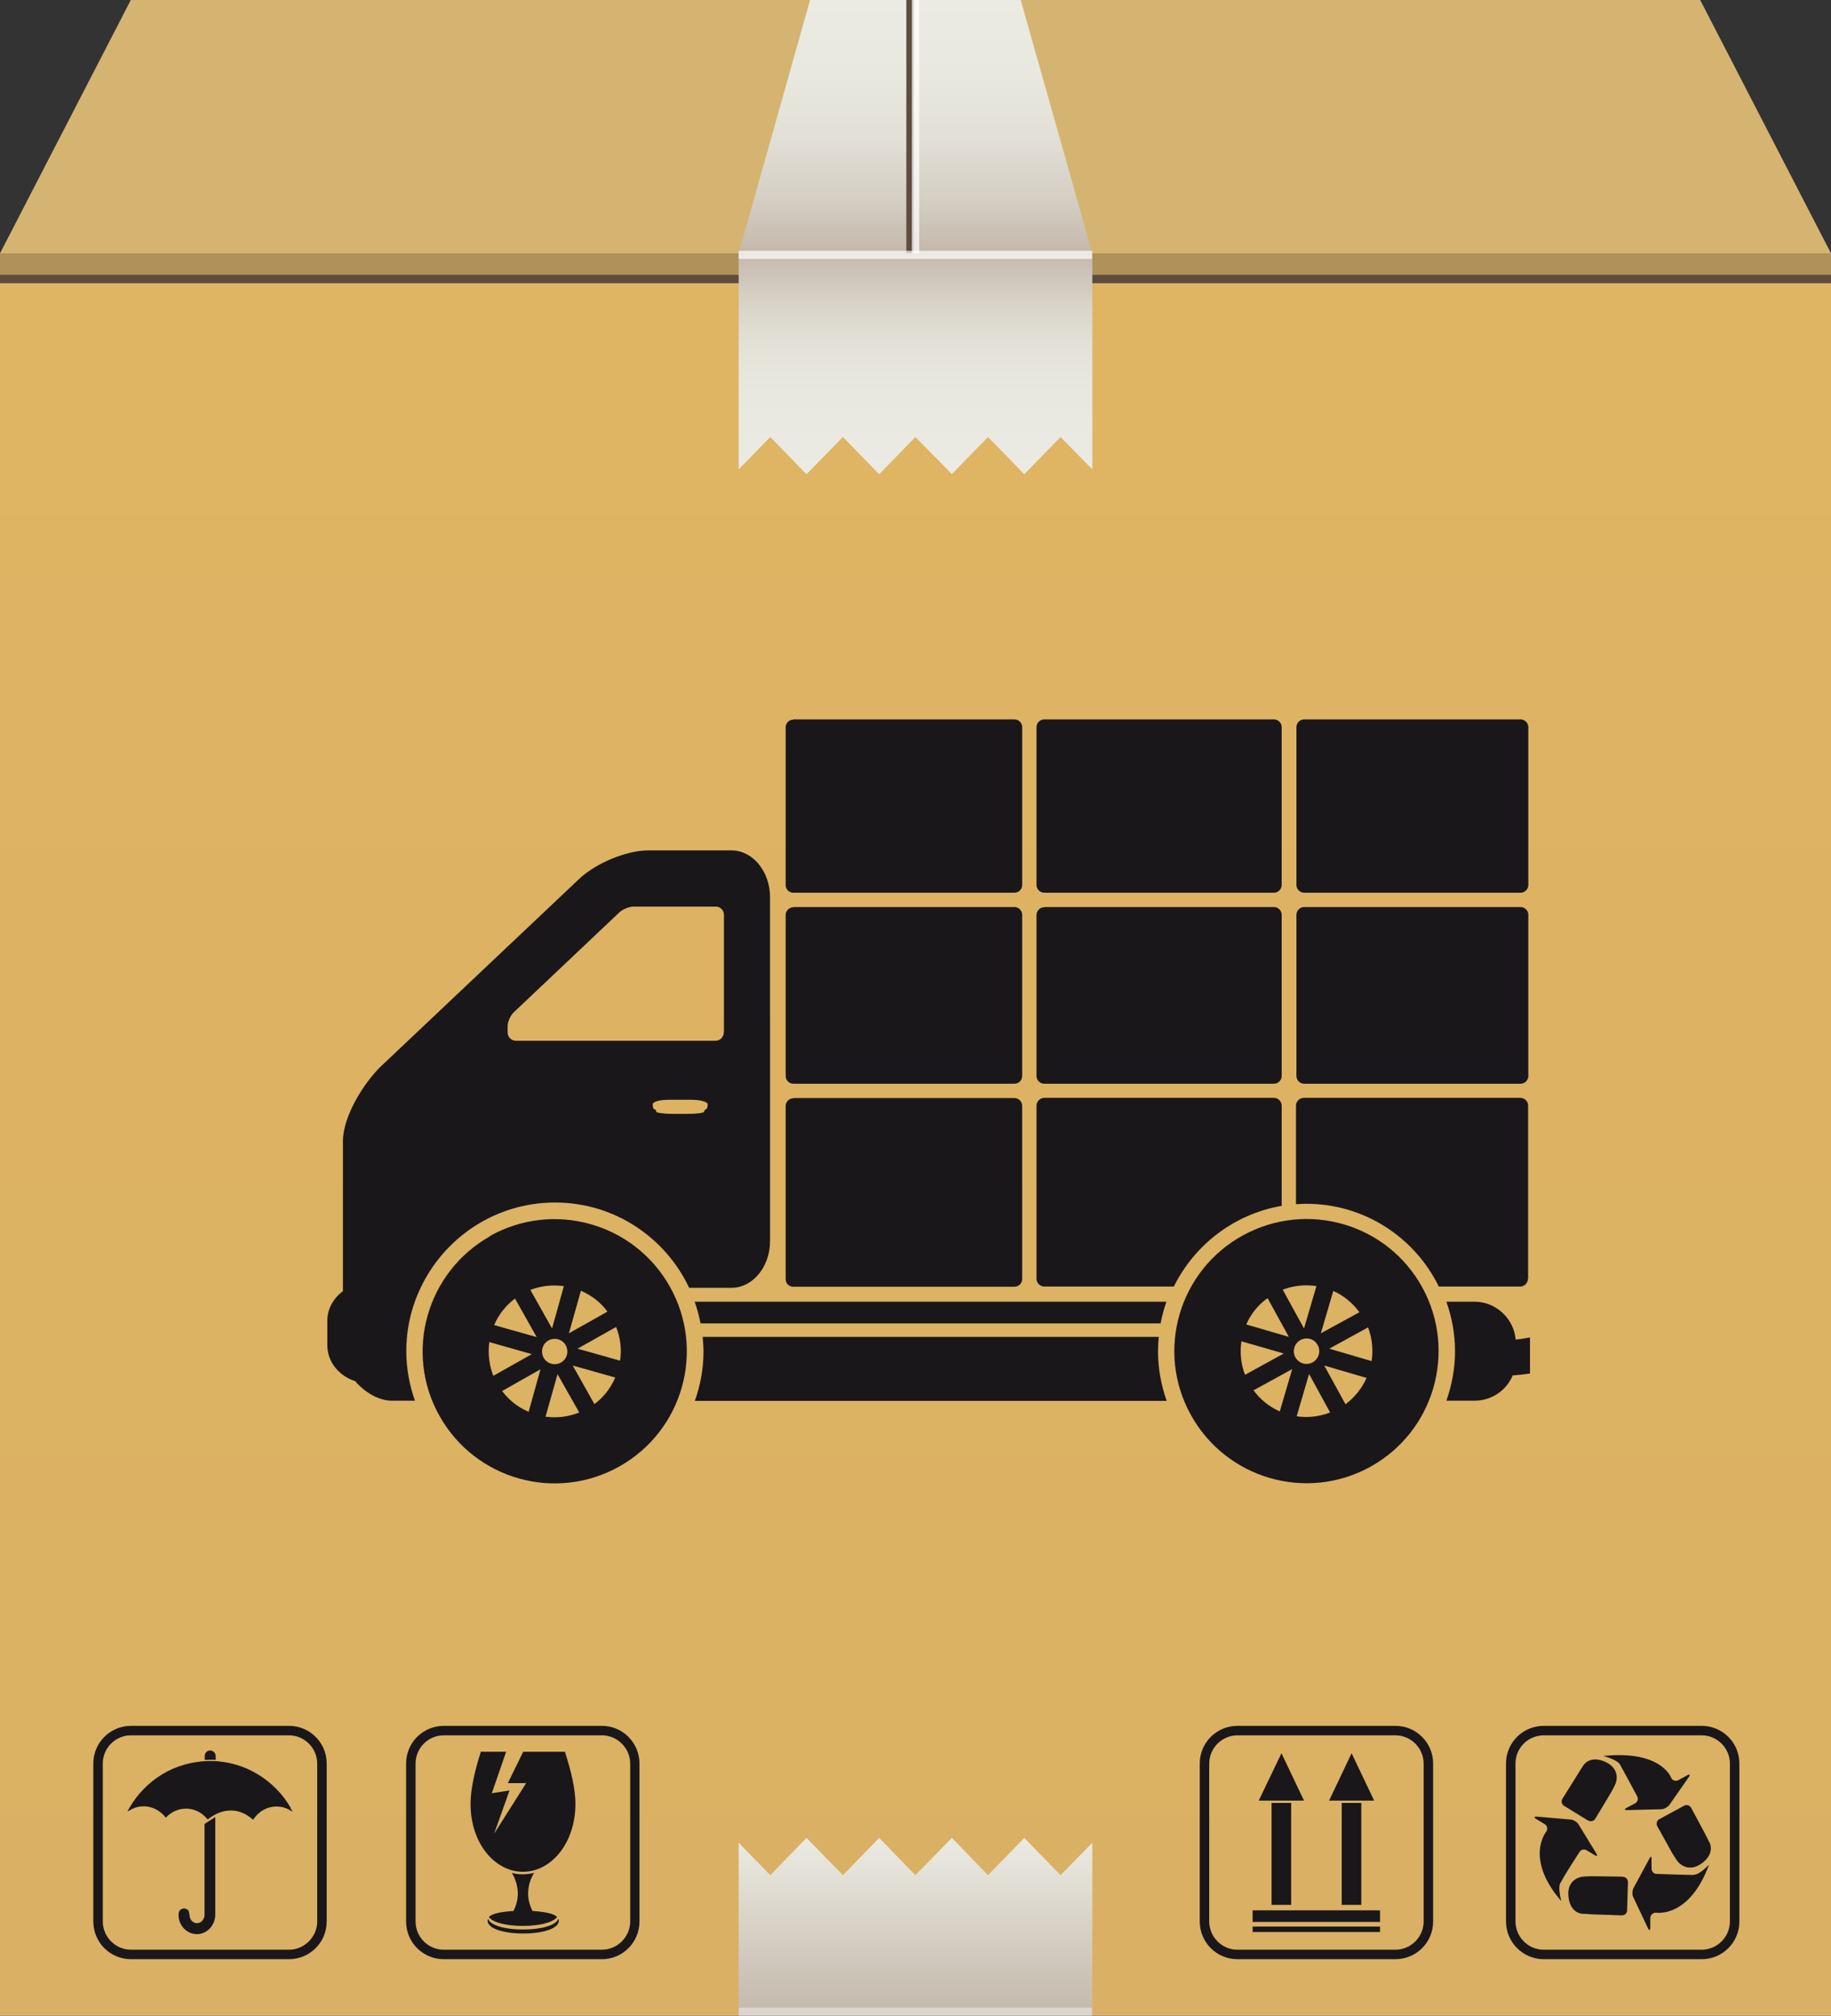 <?xml version="1.0" encoding="UTF-8"?> <svg xmlns="http://www.w3.org/2000/svg" xmlns:xlink="http://www.w3.org/1999/xlink" id="Capa_2" data-name="Capa 2" viewBox="0 0 86.93 95.71"><rect x="0" y="0" width="86.93" height="95.71" fill="#333333" stroke="none"/><defs><style> .cls-1 { fill: url(#linear-gradient-2); } .cls-2 { fill: #5f4c3f; } .cls-3 { opacity: .4; } .cls-3, .cls-4 { fill: #fff; } .cls-5 { fill: #1a171b; } .cls-4 { opacity: .7; } .cls-6 { fill: #d4b470; } .cls-7 { fill: url(#linear-gradient-3); } .cls-8 { fill: url(#linear-gradient); } .cls-9 { fill: url(#linear-gradient-4); } .cls-10 { fill: #b09159; } </style><linearGradient id="linear-gradient" x1="43.46" y1="13.25" x2="43.46" y2="95.7" gradientUnits="userSpaceOnUse"><stop offset=".04" stop-color="#dfb463"></stop><stop offset=".81" stop-color="#dbb163"></stop><stop offset=".96" stop-color="#dab064"></stop></linearGradient><linearGradient id="linear-gradient-2" x1="43.46" y1="0" x2="43.46" y2="12.03" gradientUnits="userSpaceOnUse"><stop offset="0" stop-color="#ebebe3"></stop><stop offset=".31" stop-color="#e8e8df"></stop><stop offset=".55" stop-color="#e2dfd6"></stop><stop offset=".77" stop-color="#d6d0c5"></stop><stop offset=".97" stop-color="#c6bbae"></stop><stop offset="1" stop-color="#c4b8ab"></stop></linearGradient><linearGradient id="linear-gradient-3" x1="43.46" y1="22.52" x2="43.46" y2="12.04" gradientUnits="userSpaceOnUse"><stop offset="0" stop-color="#ebebe3"></stop><stop offset=".37" stop-color="#e9e8e0"></stop><stop offset=".59" stop-color="#e3e1d8"></stop><stop offset=".77" stop-color="#d9d4c9"></stop><stop offset=".93" stop-color="#cbc1b5"></stop><stop offset="1" stop-color="#c4b8ab"></stop></linearGradient><linearGradient id="linear-gradient-4" x1="43.46" y1="95.7" x2="43.46" y2="87.27" gradientUnits="userSpaceOnUse"><stop offset="0" stop-color="#c4b8ab"></stop><stop offset="1" stop-color="#ebebe3"></stop></linearGradient></defs><g id="_Ñëîé_1" data-name="Ñëîé 1"><g><rect class="cls-8" y="13.25" width="86.93" height="82.45"></rect><rect class="cls-10" y="12.03" width="86.93" height="1.06"></rect><rect class="cls-2" y="13.05" width="86.93" height=".4"></rect><polygon class="cls-6" points="6.21 0 0 12.03 86.93 12.03 80.72 0 6.21 0"></polygon><polygon class="cls-1" points="51.86 12.03 35.07 12.03 38.46 0 48.46 0 51.86 12.03"></polygon><rect class="cls-2" x="43.03" width=".35" height="12.03"></rect><rect class="cls-4" x="43.29" y="0" width=".35" height="12.03"></rect><polygon class="cls-7" points="35.07 12.04 35.07 22.29 36.57 20.75 38.29 22.52 40.02 20.75 41.74 22.52 43.46 20.75 45.19 22.51 46.91 20.75 48.63 22.52 50.35 20.75 51.86 22.29 51.86 12.04 35.07 12.04"></polygon><rect class="cls-4" x="35.07" y="11.91" width="16.78" height=".38"></rect><g><path class="cls-5" d="m13.8,85.84c-.38-.66-.92-1.2-1.56-1.59-.66-.4-1.42-.62-2.19-.63h-.16c-.77.02-1.53.23-2.19.63-.64.39-1.18.94-1.56,1.6l-.09.17.16-.09c.19-.11.4-.16.61-.16.38,0,.75.18,1.01.49l.04.05.04-.04c.25-.25.58-.39.92-.39.38,0,.74.17,1,.48v.02h.04s.03,0,.05-.03c.33-.25.68-.38,1.04-.38s.69.13,1.01.4l.04.04.04-.05c.26-.37.65-.58,1.08-.58.21,0,.42.05.61.16l.16.09-.1-.16Z"></path><path class="cls-5" d="m9.71,86.62v4.3s0,.02,0,.02c0,.1-.05.2-.12.28-.07.06-.15.1-.24.1-.19,0-.35-.18-.35-.38h0s-.04-.2-.04-.2c-.05-.07-.13-.12-.22-.12-.15,0-.26.12-.26.26v.09s0,.03,0,.04c.04.47.42.83.87.83h0c.48,0,.87-.42.87-.93v-4.63s-.53.34-.53.34Z"></path><path class="cls-5" d="m10.05,83.56c.06,0,.12,0,.19.01v-.19c0-.14-.12-.26-.26-.26h-.01c-.14,0-.25.12-.25.26v.19c.06,0,.12,0,.18-.01h.16Z"></path></g><path class="cls-5" d="m13.72,81.95h-7.5c-.99,0-1.79.8-1.79,1.79v7.5c0,.99.8,1.79,1.79,1.79h7.5c.99,0,1.79-.8,1.79-1.79v-7.5c0-.99-.8-1.79-1.79-1.79Zm1.34,9.29c0,.73-.61,1.34-1.34,1.34h-7.5c-.74,0-1.34-.61-1.34-1.34v-7.5c0-.74.6-1.34,1.34-1.34h7.5c.74,0,1.34.61,1.34,1.34v7.5Z"></path><g><path class="cls-5" d="m24.83,91.62c-.85,0-1.55-.19-1.66-.51-.01.03-.02.06-.02.09,0,.38.76.61,1.69.61s1.69-.23,1.69-.61c0-.04-.01-.06-.02-.09-.12.32-.82.51-1.67.51Z"></path><path class="cls-5" d="m23.21,91.03c.2.27.85.42,1.62.42s1.42-.16,1.62-.42c-.16-.18-.61-.25-1.17-.29-.46-.9-.02-1.66.08-1.81-.17.04-.35.07-.53.07s-.36-.02-.53-.07c.09.15.54.91.08,1.81-.56.04-1.01.11-1.17.29Z"></path><path class="cls-5" d="m24.83,88.88c1.33,0,2.49-1.35,2.49-3.23,0-.71-.22-1.61-.5-2.47h-1.98l-.73,1.49h.87l-1.52,2.4.73-2.05-.84.13.68-1.97h-1.2c-.28.86-.49,1.77-.49,2.47,0,1.89,1.16,3.23,2.49,3.23Z"></path></g><path class="cls-5" d="m28.58,81.95h-7.51c-.99,0-1.79.8-1.79,1.79v7.5c0,.99.8,1.79,1.79,1.79h7.51c.98,0,1.78-.8,1.78-1.79v-7.5c0-.99-.8-1.79-1.78-1.79Zm1.34,9.29c0,.73-.61,1.34-1.34,1.34h-7.51c-.74,0-1.34-.6-1.34-1.34v-7.5c0-.74.6-1.34,1.34-1.34h7.51c.73,0,1.34.61,1.34,1.34v7.5Z"></path><g><rect class="cls-5" x="60.37" y="85.61" width=".93" height="4.84"></rect><polygon class="cls-5" points="60.84 83.25 59.76 85.5 61.91 85.5 60.84 83.25"></polygon><rect class="cls-5" x="63.7" y="85.61" width=".93" height="4.84"></rect><polygon class="cls-5" points="64.17 83.25 63.1 85.5 65.24 85.5 64.17 83.25"></polygon><rect class="cls-5" x="59.47" y="90.71" width="6.05" height=".55"></rect><rect class="cls-5" x="59.47" y="91.48" width="6.05" height=".26"></rect></g><path class="cls-5" d="m66.25,81.95h-7.5c-.99,0-1.79.8-1.79,1.79v7.5c0,.99.8,1.79,1.79,1.79h7.5c.99,0,1.79-.8,1.79-1.79v-7.5c0-.99-.8-1.79-1.79-1.79Zm1.34,9.29c0,.73-.6,1.34-1.34,1.34h-7.5c-.74,0-1.34-.61-1.34-1.34v-7.5c0-.74.61-1.34,1.34-1.34h7.5c.74,0,1.34.61,1.34,1.34v7.5Z"></path><path class="cls-5" d="m80.79,81.95h-7.5c-.99,0-1.79.8-1.79,1.79v7.5c0,.99.81,1.79,1.79,1.79h7.5c.99,0,1.79-.8,1.79-1.79v-7.5c0-.99-.8-1.79-1.79-1.79Zm1.34,9.29c0,.73-.6,1.34-1.34,1.34h-7.5c-.74,0-1.34-.61-1.34-1.34v-7.5c0-.74.6-1.34,1.34-1.34h7.5c.74,0,1.34.61,1.34,1.34v7.5Z"></path><g><path class="cls-5" d="m77.73,85.3c.06.12.02.27-.1.33l-.4.21c-.12.06-.11.11.03.11l1.61-.04c.13,0,.31-.1.39-.21l.92-1.32c.08-.11.04-.15-.08-.08l-.42.23c-.12.06-.27.02-.33-.1,0,0-.45-1.34-3.23-1.05,0,0,.65.17.79.4.13.23.82,1.52.82,1.52Z"></path><path class="cls-5" d="m75.4,86.44c.11.07.27.04.34-.08l.75-1.25c.07-.12.17-.31.22-.44,0,0,.26-.63-.45-.99-.74-.36-1.06.11-1.06.11-.08.11-.2.3-.27.42l-.75,1.2c-.07.12-.04.27.08.34l1.14.7Z"></path><path class="cls-5" d="m79.96,85.74l-1.18.64c-.12.06-.16.22-.1.33l.71,1.28c.07.12.19.3.27.41,0,0,.43.55,1.09.11.68-.46.43-.98.43-.98-.06-.12-.16-.32-.22-.44l-.67-1.25c-.07-.11-.21-.17-.33-.1Z"></path><path class="cls-5" d="m77.05,89.11l-1.46-.02c-.14,0-.36.01-.5.03,0,0-.69.09-.63.89.06.82.63.86.63.86.14,0,.36.02.49.03l1.42.05c.14,0,.25-.1.25-.24l.04-1.34c0-.14-.11-.25-.25-.25Z"></path><path class="cls-5" d="m74.09,89.41c.13-.29.9-1.47.9-1.47.07-.12.22-.15.34-.08l.38.23c.12.07.15.04.08-.08l-.84-1.37c-.07-.12-.24-.23-.37-.24l-1.61-.14c-.14-.01-.15.04-.04.11l.41.25c.12.07.15.23.08.34,0,0-1.07,1.26.71,3.32,0,0-.18-.6-.05-.88Z"></path><path class="cls-5" d="m80.38,89.03c-.29,0-1.73-.05-1.73-.05-.14,0-.24-.12-.24-.26v-.44c.01-.14-.04-.15-.1-.03l-.76,1.41c-.06.12-.07.32,0,.44l.69,1.46c.05.12.11.11.11-.02v-.48c.02-.14.13-.24.27-.24,0,0,1.58.28,2.52-2.28,0,0-.45.49-.73.48Z"></path></g><polygon class="cls-9" points="51.86 95.7 51.86 87.5 50.35 89.04 48.63 87.27 46.91 89.04 45.19 87.27 43.46 89.04 41.74 87.27 40.02 89.04 38.29 87.27 36.57 89.04 35.07 87.5 35.07 95.7 51.86 95.7"></polygon><rect class="cls-3" x="35.07" y="95.33" width="16.78" height=".39"></rect><g><path class="cls-5" d="m36.56,58.94v-16.33c0-1.23-.82-2.23-1.83-2.23h-3.97c-1.01,0-2.49.61-3.28,1.37l-9.37,8.86c-.79.75-1.83,2.36-1.83,3.59v7.11c-.45.33-.74.84-.74,1.41v1.16c0,.79.56,1.46,1.32,1.7.46.54,1.13.93,1.74.93h1.1c-.26-.74-.41-1.53-.41-2.35,0-1.07.24-2.09.68-3.01h0c1.13-2.39,3.56-4.05,6.38-4.05s5.24,1.66,6.37,4.05h2.01c1.01,0,1.83-1,1.83-2.22Zm-3.05-6.27s-.08.05-.08.11c0,.07-.35.11-.78.11h-.72c-.43,0-.78-.05-.78-.11,0-.06-.04-.11-.08-.11-.05,0-.08-.1-.08-.23s.35-.22.78-.22h1.05c.43,0,.78.1.78.22s-.04.23-.08.23Zm.85-3.64c0,.21-.17.39-.39.39h-9.48c-.21,0-.39-.18-.39-.39v-.3c0-.21.13-.51.29-.66l5.02-4.75c.16-.15.46-.27.68-.27h3.89c.22,0,.39.17.39.39v5.59Z"></path><path class="cls-5" d="m23.27,58.7c-3.02,1.7-4.1,5.52-2.4,8.54,1.7,3.02,5.52,4.09,8.54,2.39,3.02-1.7,4.09-5.52,2.39-8.54-1.7-3.02-5.52-4.09-8.54-2.4Zm4.31,2.59c.49.21.93.54,1.26.99l-1.83,1.03.57-2.02Zm-.81-.22l-.56,2.01-1.03-1.83c.52-.2,1.06-.25,1.59-.18Zm-2.32.59l1.03,1.83-2.02-.57c.21-.49.55-.93.99-1.26Zm-1.21,2.07l2.01.57-1.83,1.03c-.2-.52-.26-1.07-.19-1.59Zm1.86,3.31c-.49-.21-.93-.54-1.26-.99l1.82-1.03-.56,2.01Zm.94-3.39c.29-.16.66-.06.82.23.16.29.06.66-.23.82-.29.16-.66.06-.82-.23-.16-.29-.06-.66.23-.82Zm-.14,3.62l.57-2.02,1.03,1.82c-.52.21-1.06.27-1.59.2Zm2.32-.6l-1.03-1.83,2.02.57c-.21.49-.54.93-.99,1.26Zm1.22-2.06l-2.02-.57,1.83-1.03c.21.52.27,1.07.19,1.59Z"></path><path class="cls-5" d="m59.01,58.66c-3.04,1.67-4.15,5.48-2.48,8.51,1.67,3.04,5.48,4.15,8.51,2.49,3.04-1.67,4.15-5.48,2.49-8.52-1.66-3.04-5.47-4.15-8.52-2.48Zm4.29,2.64c.48.21.91.56,1.24,1.01l-1.83,1,.59-2.01Zm-.98,3.39c-.29.16-.66.05-.82-.24-.16-.29-.05-.66.24-.82.29-.16.66-.06.82.24.16.29.05.66-.24.82Zm.18-3.62l-.59,2.01-1.01-1.84c.52-.2,1.07-.25,1.6-.17Zm-2.32.57l1.01,1.84-2.02-.59c.21-.49.55-.92,1.01-1.25Zm-1.24,2.05l2.01.58-1.84,1.01c-.2-.52-.25-1.07-.17-1.59Zm.57,2.33l1.84-1.01-.59,2.01c-.49-.22-.92-.55-1.25-1.01Zm1.25,1.01c.26.11.52.19.79.23-.27-.04-.54-.12-.79-.23Zm.8.23l.59-2.02,1,1.83c-.52.2-1.07.26-1.59.18Zm2.32-.58l-1.01-1.84,2.01.59c-.22.49-.56.92-1,1.25Zm1.24-2.05l-2.01-.59,1.84-1.01c.2.52.25,1.07.17,1.59Z"></path><path class="cls-5" d="m71.96,63.62c-.08-1-.93-1.81-1.95-1.81h-1.34c.26.74.41,1.53.41,2.35s-.15,1.61-.41,2.35h1.34c.81,0,1.51-.49,1.81-1.2.27-.02.55-.05.82-.09v-1.71c-.22.04-.45.07-.67.1Z"></path><path class="cls-5" d="m33.27,62.84h21.83c.07-.35.16-.7.28-1.03h-22.4c.12.33.21.68.28,1.03Z"></path><path class="cls-5" d="m55.01,63.48h-21.65c.02.23.04.46.04.69,0,.83-.15,1.61-.41,2.35h22.4c-.26-.74-.41-1.53-.41-2.35,0-.23.01-.46.04-.69Z"></path><path class="cls-5" d="m49.58,43.07h10.9c.2,0,.37.16.37.37v7.65c0,.2-.16.37-.37.37h-10.9c-.2,0-.37-.16-.37-.37v-7.64c0-.2.16-.37.37-.37Z"></path><path class="cls-5" d="m49.58,34.16h10.9c.2,0,.37.16.37.37v7.49c0,.2-.16.37-.37.37h-10.9c-.2,0-.37-.16-.37-.37v-7.49c0-.2.16-.37.37-.37Z"></path><path class="cls-5" d="m37.66,43.07h10.5c.2,0,.37.16.37.37v7.65c0,.2-.16.37-.37.37h-10.49c-.2,0-.37-.16-.37-.37v-7.64c0-.2.16-.37.37-.37Z"></path><path class="cls-5" d="m61.91,34.16h10.28c.2,0,.37.16.37.37v7.49c0,.2-.16.37-.37.37h-10.27c-.2,0-.37-.16-.37-.37v-7.49c0-.2.16-.37.37-.37Z"></path><path class="cls-5" d="m37.66,52.14h10.5c.2,0,.37.16.37.37v8.22c0,.2-.16.37-.37.37h-10.5c-.2,0-.36-.16-.36-.36v-8.22c0-.2.16-.37.37-.37Z"></path><path class="cls-5" d="m61.91,43.07h10.28c.2,0,.37.16.37.37v7.65c0,.2-.16.37-.37.37h-10.27c-.2,0-.37-.16-.37-.37v-7.65c0-.2.16-.37.37-.37Z"></path><path class="cls-5" d="m37.66,34.16h10.5c.2,0,.37.16.37.37v7.49c0,.2-.16.37-.37.37h-10.5c-.2,0-.36-.16-.36-.36v-7.49c0-.2.16-.37.37-.37Z"></path><path class="cls-5" d="m72.55,60.72v-8.22c0-.2-.16-.37-.37-.37h-10.28c-.2,0-.37.17-.37.37v4.68c.16-.01.32-.02.49-.02,2.76,0,5.15,1.6,6.29,3.93h3.86c.2,0,.37-.16.37-.37Z"></path><path class="cls-5" d="m60.85,57.26v-4.76c0-.2-.17-.37-.37-.37h-10.9c-.2,0-.37.17-.37.37v8.22c0,.2.17.37.37.37h6.15c.98-1.98,2.86-3.44,5.11-3.83Z"></path></g></g></g></svg> 